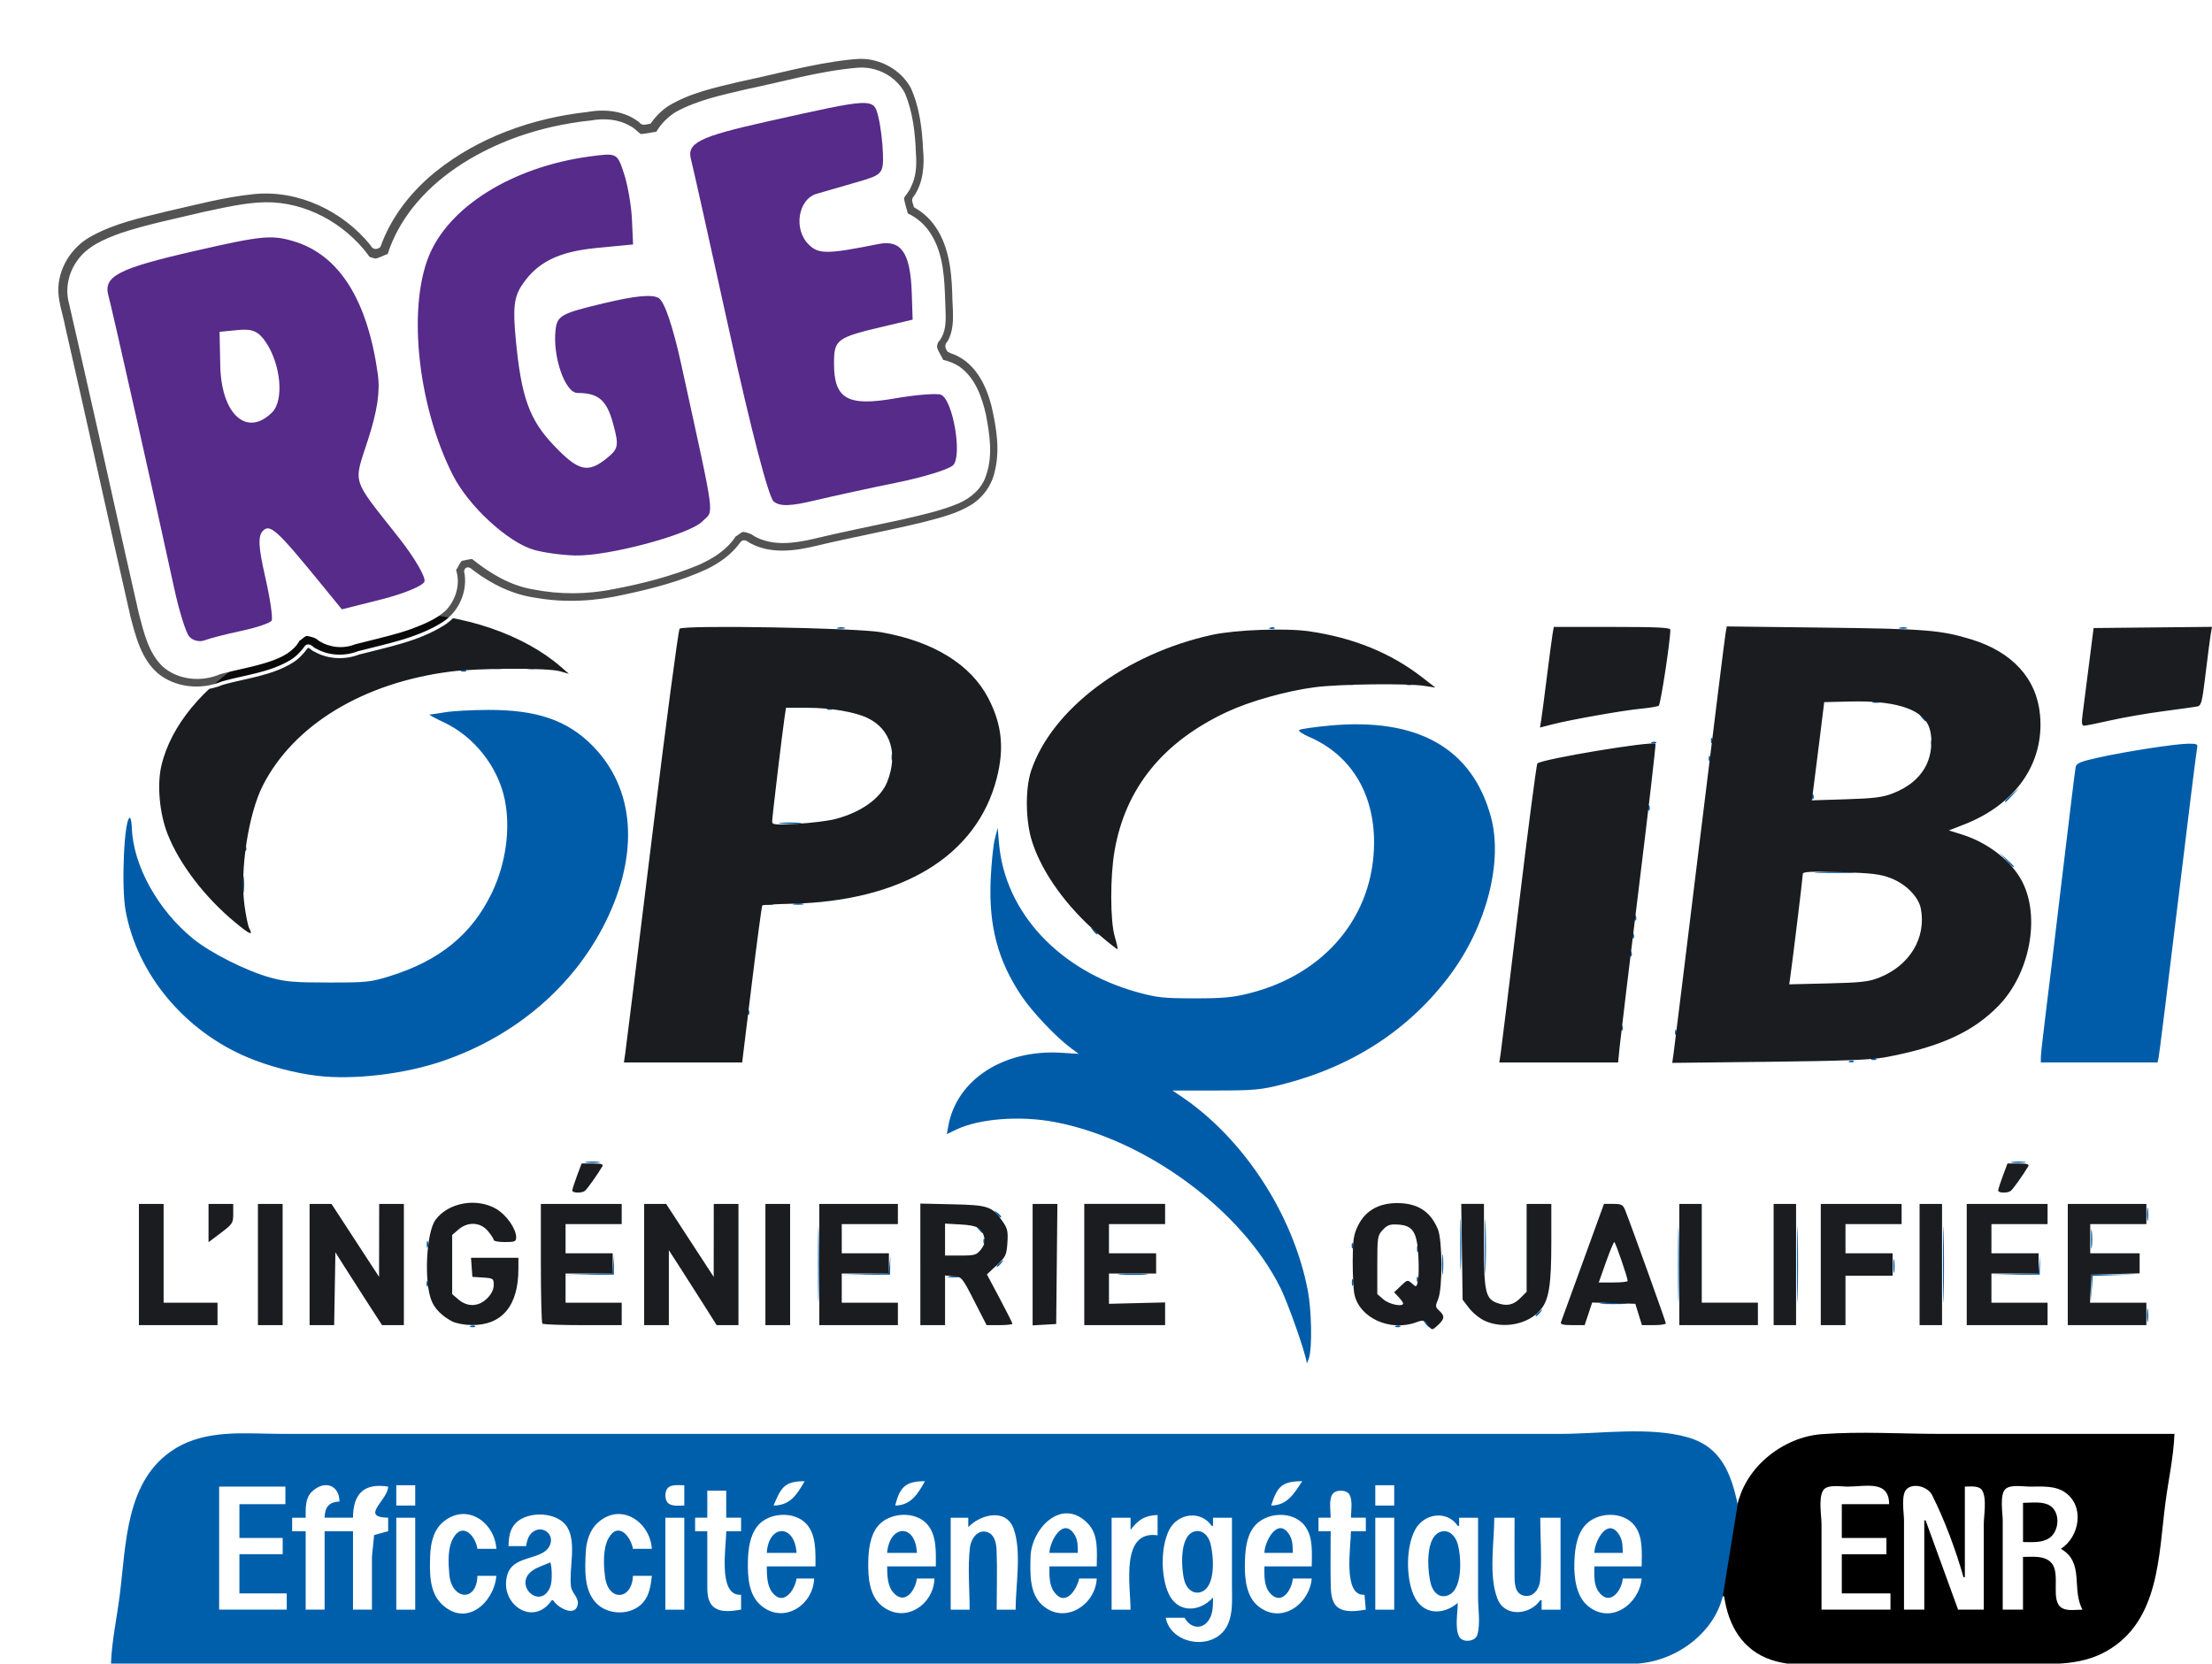 <?xml version="1.0" encoding="UTF-8" standalone="no"?>
<!-- Created with Inkscape (http://www.inkscape.org/) -->
<svg version="1.1" id="svg1302" width="315.23" height="237.123" viewBox="0 0 315.23 237.123" sodipodi:docname="LogoOPQIBI.svg" inkscape:version="1.1.2 (b8e25be833, 2022-02-05)" xmlns:inkscape="http://www.inkscape.org/namespaces/inkscape" xmlns:sodipodi="http://sodipodi.sourceforge.net/DTD/sodipodi-0.dtd" xmlns="http://www.w3.org/2000/svg" xmlns:svg="http://www.w3.org/2000/svg">
  <defs id="defs1306">
    <linearGradient id="linearGradient890" inkscape:swatch="solid">
      <stop style="stop-color:#000000;stop-opacity:1;" offset="0" id="stop888"/>
    </linearGradient>
    <filter inkscape:collect="always" style="color-interpolation-filters:sRGB" id="filter2120" x="-0.061" y="-0.09" width="1.121" height="1.181">
      <feGaussianBlur inkscape:collect="always" stdDeviation="3.956" id="feGaussianBlur2122"/>
    </filter>
  </defs>
  <sodipodi:namedview id="namedview1304" pagecolor="#ffffff" bordercolor="#666666" borderopacity="1.0" inkscape:pageshadow="2" inkscape:pageopacity="0.0" inkscape:pagecheckerboard="true" showgrid="false" inkscape:zoom="0.88813467" inkscape:cx="-258.96973" inkscape:cy="209.99068" inkscape:window-width="2400" inkscape:window-height="1271" inkscape:window-x="-2409" inkscape:window-y="131" inkscape:window-maximized="1" inkscape:current-layer="g1308" fit-margin-top="0" fit-margin-left="0" fit-margin-right="0" fit-margin-bottom="0"/>
  <g inkscape:groupmode="layer" inkscape:label="Image" id="g1308" transform="translate(-15.52,2.232)">
    <g id="g1812" transform="translate(290.463,-56.028)">
      <g id="g3000">
        <g id="g2859">
          <g id="g1405" transform="translate(-278.825,120.755)">
            <path style="fill:#005ca9;stroke-width:0.32" d="m 190.107,127.299 c -0.177,-1.422 -2.634,-8.431 -3.737,-10.659 -5.512,-11.135 -19.206,-21.209 -32.173,-23.669 -4.964,-0.942 -10.81,-0.487 -14.086,1.096 l -1.298,0.627 0.215,-1.187 c 1.194,-6.589 7.91,-10.926 16.121,-10.41 L 157.6,83.25 156.48,82.419 c -2.113,-1.568 -5.494,-5.14 -7.017,-7.411 -3.379,-5.04 -4.688,-9.969 -4.402,-16.581 0.1,-2.302 0.365,-4.906 0.589,-5.786 l 0.408,-1.6 0.195,2.24 c 0.856,9.827 8.588,18.122 19.761,21.198 2.742,0.755 3.688,0.855 8.066,0.86 4.098,0.004 5.461,-0.121 7.84,-0.718 10.846,-2.723 17.767,-11.092 17.779,-21.499 0.008,-7.063 -3.351,-12.512 -9.287,-15.065 -0.905,-0.389 -1.53,-0.822 -1.389,-0.961 0.141,-0.139 2.083,-0.423 4.314,-0.632 12.573,-1.175 20.321,3.197 23.005,12.98 1.755,6.399 -0.59,15.538 -5.782,22.53 -5.785,7.791 -13.936,13.108 -23.98,15.643 -3.069,0.775 -3.941,0.854 -9.495,0.859 l -6.116,0.006 1.156,0.773 c 8.924,5.964 16.046,16.853 18.13,27.723 0.541,2.822 0.639,8.098 0.179,9.585 -0.164,0.528 -0.31,0.86 -0.325,0.739 z M 70.98,122.021 c 0.231,-0.092 0.507,-0.081 0.613,0.025 0.106,0.106 -0.083,0.182 -0.42,0.168 -0.373,-0.015 -0.449,-0.091 -0.193,-0.193 z m 131.84,0 c 0.231,-0.092 0.507,-0.081 0.613,0.025 0.106,0.106 -0.083,0.182 -0.42,0.168 -0.373,-0.015 -0.449,-0.091 -0.193,-0.193 z m 4.179,-0.341 c -0.398,-0.508 -0.387,-0.519 0.121,-0.121 0.308,0.242 0.56,0.494 0.56,0.56 0,0.263 -0.263,0.094 -0.681,-0.439 z m -86.539,-8.4 c 0,-4.84 0.044,-6.82 0.099,-4.4 0.054,2.42 0.054,6.38 0,8.8 -0.054,2.42 -0.099,0.44 -0.099,-4.4 z m 122.56,0 c 0,-4.84 0.044,-6.82 0.099,-4.4 0.054,2.42 0.054,6.38 0,8.8 -0.054,2.42 -0.099,0.44 -0.099,-4.4 z m 16.96,0 c 0,-4.84 0.044,-6.82 0.099,-4.4 0.054,2.42 0.054,6.38 0,8.8 -0.054,2.42 -0.099,0.44 -0.099,-4.4 z m 20.8,0 c 0,-4.84 0.044,-6.82 0.099,-4.4 0.054,2.42 0.054,6.38 0,8.8 -0.054,2.42 -0.099,0.44 -0.099,-4.4 z m 29.071,7.2 c 0.003,-0.88 0.065,-1.202 0.138,-0.716 0.074,0.486 0.072,1.206 -0.004,1.6 -0.076,0.394 -0.136,-0.004 -0.134,-0.884 z M 222.72,120.519 c 0,-0.067 0.252,-0.318 0.56,-0.56 0.508,-0.398 0.519,-0.387 0.121,0.121 -0.418,0.533 -0.681,0.703 -0.681,0.439 z m 9.531,-1.715 c 0.93,-0.065 2.37,-0.064 3.2,0.002 0.83,0.066 0.069,0.119 -1.691,0.118 -1.76,-9.6e-4 -2.439,-0.055 -1.509,-0.119 z m 69.646,-2.164 0.023,-1.92 3.281,-0.018 3.281,-0.018 -3.186,0.109 -3.186,0.109 -0.118,1.829 -0.118,1.829 0.023,-1.92 z m -86.403,-5.92 c 0,-3.432 0.047,-4.836 0.105,-3.12 0.058,1.716 0.058,4.524 0,6.24 -0.058,1.716 -0.105,0.312 -0.105,-3.12 z m -150.829,5.253 c 0.015,-0.373 0.091,-0.449 0.193,-0.193 0.092,0.231 0.081,0.507 -0.025,0.613 -0.106,0.106 -0.182,-0.083 -0.168,-0.42 z M 196.531,115.84 c 0,-0.44 0.073,-0.62 0.161,-0.4 0.089,0.22 0.089,0.58 0,0.8 -0.089,0.22 -0.161,0.04 -0.161,-0.4 z m 15.442,-5.44 c 0,-3.256 0.048,-4.588 0.106,-2.96 0.058,1.628 0.058,4.292 0,5.92 -0.058,1.628 -0.106,0.296 -0.106,-2.96 z m -6.188,4.933 c 0.015,-0.373 0.091,-0.449 0.193,-0.193 0.092,0.231 0.081,0.507 -0.025,0.613 -0.106,0.106 -0.182,-0.083 -0.168,-0.42 z m 3.602,-2.053 c 0,-1.32 0.057,-1.86 0.126,-1.2 0.069,0.66 0.069,1.74 0,2.4 -0.069,0.66 -0.126,0.12 -0.126,-1.2 z m -70.264,1.694 c 0.398,-0.076 0.974,-0.074 1.28,0.006 0.306,0.08 -0.02,0.143 -0.724,0.139 -0.704,-0.004 -0.954,-0.069 -0.556,-0.146 z m -51.381,-0.326 3.423,-0.109 0.123,-1.349 0.123,-1.349 -0.026,1.44 -0.026,1.44 -3.52,0.018 -3.52,0.018 3.423,-0.108 z m 39.359,1e-5 3.422,-0.108 0.129,-1.272 0.129,-1.272 -0.031,1.362 -0.031,1.362 -3.52,0.018 -3.52,0.018 3.422,-0.108 z m 36.51,-0.004 c 1.018,-0.064 2.602,-0.063 3.52,0.001 0.918,0.064 0.084,0.117 -1.852,0.116 -1.936,-6.4e-4 -2.687,-0.053 -1.668,-0.117 z M 273.692,113.44 c 0.003,-0.88 0.065,-1.202 0.138,-0.716 0.074,0.486 0.072,1.206 -0.004,1.6 -0.076,0.394 -0.136,-0.004 -0.134,-0.884 z m 17.251,1.207 3.422,-0.108 0.129,-1.272 0.129,-1.272 -0.031,1.362 -0.031,1.362 -3.52,0.018 -3.52,0.018 3.422,-0.108 z M 145.92,113.479 c 0,-0.067 0.252,-0.318 0.56,-0.56 0.508,-0.398 0.519,-0.387 0.121,0.121 -0.418,0.533 -0.681,0.703 -0.681,0.439 z M 205.811,111.04 c 0,-0.44 0.073,-0.62 0.161,-0.4 0.089,0.22 0.089,0.58 0,0.8 -0.089,0.22 -0.161,0.04 -0.161,-0.4 z M 301.865,109.6 c 10e-4,-1.232 0.059,-1.697 0.129,-1.033 0.069,0.664 0.068,1.672 -0.003,2.24 -0.071,0.568 -0.127,0.025 -0.126,-1.207 z m -237.174,0.8 c 0,-0.44 0.073,-0.62 0.161,-0.4 0.089,0.22 0.089,0.58 0,0.8 -0.089,0.22 -0.161,0.04 -0.161,-0.4 z m 131.815,0.133 c 0.015,-0.373 0.091,-0.449 0.193,-0.193 0.092,0.231 0.081,0.507 -0.025,0.613 -0.106,0.106 -0.182,-0.083 -0.168,-0.42 z m -52.48,-0.64 c 0.015,-0.373 0.091,-0.449 0.193,-0.193 0.092,0.231 0.081,0.507 -0.025,0.613 -0.106,0.106 -0.182,-0.083 -0.168,-0.42 z M 143.319,108.24 c -0.398,-0.508 -0.387,-0.519 0.121,-0.121 0.533,0.418 0.703,0.681 0.439,0.681 -0.067,0 -0.318,-0.252 -0.56,-0.56 z m 166.532,-2.16 c 0.003,-0.88 0.065,-1.202 0.138,-0.716 0.074,0.486 0.072,1.206 -0.004,1.6 -0.076,0.394 -0.136,-0.004 -0.134,-0.884 z M 145.879,106 c -0.398,-0.508 -0.387,-0.519 0.121,-0.121 0.533,0.418 0.703,0.681 0.439,0.681 -0.067,0 -0.318,-0.252 -0.56,-0.56 z M 87.44,98.651 c 0.484,-0.073 1.276,-0.073 1.76,0 0.484,0.073 0.088,0.133 -0.88,0.133 -0.968,0 -1.364,-0.06 -0.88,-0.133 z m 203.2,0 c 0.484,-0.073 1.276,-0.073 1.76,0 0.484,0.073 0.088,0.133 -0.88,0.133 -0.968,0 -1.364,-0.06 -0.88,-0.133 z M 49.051,86.377 C 45.864,85.994 42.117,84.997 39.126,83.735 30.157,79.953 23.452,71.887 21.787,62.879 21.135,59.354 21.582,49.6 22.395,49.6 c 0.122,0 0.247,0.671 0.278,1.491 0.203,5.357 3.712,11.68 8.752,15.771 2.499,2.028 7.583,4.584 10.975,5.516 2.195,0.604 3.38,0.705 8.32,0.707 5.386,0.003 5.946,-0.054 8.628,-0.88 C 66.481,70.011 71.116,66.243 73.968,60.32 75.981,56.142 76.672,51.125 75.806,46.976 74.833,42.307 71.449,38.022 67.138,36 65.852,35.397 64.944,34.897 65.12,34.89 c 0.176,-0.007 1.184,-0.157 2.24,-0.332 1.056,-0.175 3.792,-0.324 6.08,-0.33 6.95,-0.02 11.291,1.469 14.88,5.105 6.034,6.113 6.715,15.309 1.861,25.122 C 85.65,73.615 77.366,80.701 67.04,84.253 61.533,86.147 54.272,87.004 49.051,86.377 Z M 267.46,84.261 c 0.231,-0.092 0.507,-0.081 0.613,0.025 0.106,0.106 -0.083,0.182 -0.42,0.168 -0.373,-0.015 -0.449,-0.091 -0.193,-0.193 z M 294.72,83.76 c 2e-5,-0.396 0.282,-2.952 0.626,-5.68 0.344,-2.728 1.428,-11.728 2.408,-20 0.981,-8.272 1.848,-15.339 1.927,-15.705 0.12,-0.555 0.661,-0.78 3.272,-1.359 3.972,-0.881 11.033,-1.968 12.814,-1.972 1.252,-0.003 1.353,0.057 1.206,0.717 -0.088,0.396 -1.318,10.296 -2.732,22 -1.414,11.704 -2.644,21.604 -2.732,22 l -0.16,0.72 H 303.034 294.72 Z M 270.66,83.941 c 0.231,-0.092 0.507,-0.081 0.613,0.025 0.106,0.106 -0.083,0.182 -0.42,0.168 -0.373,-0.015 -0.449,-0.091 -0.193,-0.193 z m -28.075,-3.808 c 0.015,-0.373 0.091,-0.449 0.193,-0.193 0.092,0.231 0.081,0.507 -0.025,0.613 -0.106,0.106 -0.182,-0.083 -0.168,-0.42 z m -7.68,-0.64 c 0.015,-0.373 0.091,-0.449 0.193,-0.193 0.092,0.231 0.081,0.507 -0.025,0.613 -0.106,0.106 -0.182,-0.083 -0.168,-0.42 z m -124.48,-2.24 c 0.015,-0.373 0.091,-0.449 0.193,-0.193 0.092,0.231 0.081,0.507 -0.025,0.613 -0.106,0.106 -0.182,-0.083 -0.168,-0.42 z m 125.76,-8.32 c 0.015,-0.373 0.091,-0.449 0.193,-0.193 0.092,0.231 0.081,0.507 -0.025,0.613 -0.106,0.106 -0.182,-0.083 -0.168,-0.42 z m 0.32,-2.56 c 0.015,-0.373 0.091,-0.449 0.193,-0.193 0.092,0.231 0.081,0.507 -0.025,0.613 -0.106,0.106 -0.182,-0.083 -0.168,-0.42 z M 159.639,65.68 c -0.398,-0.508 -0.387,-0.519 0.121,-0.121 0.308,0.242 0.56,0.494 0.56,0.56 0,0.263 -0.263,0.094 -0.681,-0.439 z m 77.186,-1.867 c 0.015,-0.373 0.091,-0.449 0.193,-0.193 0.092,0.231 0.081,0.507 -0.025,0.613 -0.106,0.106 -0.182,-0.083 -0.168,-0.42 z M 113.046,61.858 c 0.311,-0.081 0.743,-0.076 0.96,0.012 0.217,0.088 -0.038,0.154 -0.566,0.148 -0.528,-0.006 -0.705,-0.078 -0.394,-0.159 z m 3.998,-0.005 c 0.398,-0.077 0.974,-0.074 1.28,0.006 0.306,0.08 -0.02,0.143 -0.724,0.139 -0.704,-0.004 -0.954,-0.069 -0.556,-0.146 z M 38.499,59.04 c 0.002,-1.056 0.062,-1.449 0.133,-0.874 0.071,0.575 0.07,1.439 -0.003,1.92 -0.073,0.481 -0.131,0.01 -0.129,-1.046 z M 262.96,57.362 c 1.276,-0.061 3.364,-0.061 4.64,0 1.276,0.061 0.232,0.11 -2.32,0.11 -2.552,0 -3.596,-0.05 -2.32,-0.11 z M 289.74,55.6 288.8,54.56 l 1.04,0.94 c 0.572,0.517 1.04,0.985 1.04,1.04 0,0.247 -0.264,0.03 -1.14,-0.94 z M 38.745,53.893 c 0.015,-0.373 0.091,-0.449 0.193,-0.193 0.092,0.231 0.081,0.507 -0.025,0.613 -0.106,0.106 -0.182,-0.083 -0.168,-0.42 z M 115.12,50.326 c 0.748,-0.067 1.972,-0.067 2.72,0 0.748,0.067 0.136,0.122 -1.36,0.122 -1.496,0 -2.108,-0.055 -1.36,-0.122 z m 123.625,-2.192 c 0.015,-0.373 0.091,-0.449 0.193,-0.193 0.092,0.231 0.081,0.507 -0.025,0.613 -0.106,0.106 -0.182,-0.083 -0.168,-0.42 z M 289.6,47.26 c 0,-0.055 0.468,-0.523 1.04,-1.04 L 291.68,45.28 290.74,46.32 C 289.864,47.289 289.6,47.507 289.6,47.26 Z m -27.495,-0.727 c 0.015,-0.373 0.091,-0.449 0.193,-0.193 0.092,0.231 0.081,0.507 -0.025,0.613 -0.106,0.106 -0.182,-0.083 -0.168,-0.42 z M 130.931,40.96 c 0,-0.44 0.073,-0.62 0.161,-0.4 0.089,0.22 0.089,0.58 0,0.8 -0.089,0.22 -0.161,0.04 -0.161,-0.4 z m 116.455,0.133 c 0.015,-0.373 0.091,-0.449 0.193,-0.193 0.092,0.231 0.081,0.507 -0.025,0.613 -0.106,0.106 -0.182,-0.083 -0.168,-0.42 z m 31.68,-2.24 c 0.015,-0.373 0.091,-0.449 0.193,-0.193 0.092,0.231 0.081,0.507 -0.025,0.613 -0.106,0.106 -0.182,-0.083 -0.168,-0.42 z M 239.3,38.821 c 0.231,-0.092 0.507,-0.081 0.613,0.025 0.106,0.106 -0.083,0.182 -0.42,0.168 -0.373,-0.015 -0.449,-0.091 -0.193,-0.193 z m 8.405,-0.288 c 0.015,-0.373 0.091,-0.449 0.193,-0.193 0.092,0.231 0.081,0.507 -0.025,0.613 -0.106,0.106 -0.182,-0.083 -0.168,-0.42 z M 277.719,35.28 c -0.398,-0.508 -0.387,-0.519 0.121,-0.121 0.533,0.418 0.703,0.681 0.439,0.681 -0.066,0 -0.318,-0.252 -0.56,-0.56 z M 121.86,34.021 c 0.231,-0.092 0.507,-0.081 0.613,0.025 0.106,0.106 -0.083,0.182 -0.42,0.168 -0.373,-0.015 -0.449,-0.091 -0.193,-0.193 z m 148.946,-0.963 c 0.311,-0.081 0.743,-0.076 0.96,0.012 0.217,0.088 -0.038,0.154 -0.566,0.148 -0.528,-0.006 -0.705,-0.078 -0.394,-0.159 z M 196.08,30.508 c 0.22,-0.089 0.58,-0.089 0.8,0 0.22,0.089 0.04,0.161 -0.4,0.161 -0.44,0 -0.62,-0.073 -0.4,-0.161 z m 8.34,-0.007 c 0.231,-0.092 0.507,-0.081 0.613,0.025 0.106,0.106 -0.083,0.182 -0.42,0.168 -0.373,-0.015 -0.449,-0.091 -0.193,-0.193 z m -134.72,-1.92 c 0.231,-0.092 0.507,-0.081 0.613,0.025 0.106,0.106 -0.083,0.182 -0.42,0.168 C 69.521,28.759 69.445,28.684 69.7,28.581 Z m 4.464,-0.328 c 0.398,-0.077 0.974,-0.074 1.28,0.006 0.306,0.08 -0.02,0.143 -0.724,0.139 -0.704,-0.004 -0.954,-0.069 -0.556,-0.146 z m 4.962,0.005 c 0.311,-0.081 0.743,-0.076 0.96,0.012 0.217,0.088 -0.038,0.154 -0.566,0.148 -0.528,-0.006 -0.705,-0.078 -0.394,-0.159 z m 44.16,-5.76 c 0.311,-0.081 0.743,-0.076 0.96,0.012 0.217,0.088 -0.038,0.154 -0.566,0.148 -0.528,-0.006 -0.705,-0.078 -0.394,-0.159 z m 61.614,0.003 c 0.231,-0.092 0.507,-0.081 0.613,0.025 0.106,0.106 -0.083,0.182 -0.42,0.168 -0.373,-0.015 -0.449,-0.091 -0.193,-0.193 z m 89.746,-0.003 c 0.311,-0.081 0.743,-0.076 0.96,0.012 0.217,0.088 -0.038,0.154 -0.566,0.148 -0.528,-0.006 -0.705,-0.078 -0.394,-0.159 z M 65.22,20.581 c 0.231,-0.092 0.507,-0.081 0.613,0.025 0.106,0.106 -0.083,0.182 -0.42,0.168 -0.373,-0.015 -0.449,-0.091 -0.193,-0.193 z" id="path1409" sodipodi:nodetypes="sssscsscsssscsssssssssssscssssscssccsssssssssscssscssscssscsscscccsssscccccccccccccccssssssssssssssssscssccsssscccccccccccccccccccccccccccccccscccccccccccccsssssssscscccsssscsscccssccsssscscccssssssssssssssssssssssssssssssssssssssssscssscccsssssscsscccsscccsscccsscccssccsssscssccsssssssssssssssssssscsssssssssssscssccsscssssssssssscssccsssssssssscssccsssssssssssssssssssssssssssssssssssssssssssssssssssssssss"/>
            <path style="fill:#1b1c20;stroke-width:0.32" d="m 207.318,121.83 c -0.477,-0.646 -0.615,-0.673 -1.623,-0.308 -3.739,1.352 -8.089,-0.631 -8.801,-4.011 -0.138,-0.655 -0.246,-2.775 -0.24,-4.711 0.009,-3.009 0.118,-3.742 0.749,-5.045 1.033,-2.134 2.948,-3.237 5.607,-3.231 2.892,0.007 4.717,1.18 5.774,3.709 0.664,1.589 0.693,8.433 0.042,9.991 -0.414,0.992 -0.401,1.132 0.16,1.639 0.801,0.725 0.773,1.154 -0.128,2 -0.898,0.844 -0.892,0.844 -1.541,-0.034 z M 203.84,118.821 c 0,-0.121 -0.288,-0.526 -0.64,-0.9 l -0.64,-0.681 0.954,-0.914 c 0.922,-0.883 0.976,-0.895 1.585,-0.344 0.611,0.553 0.637,0.544 0.845,-0.283 0.118,-0.47 0.15,-2.073 0.072,-3.563 -0.182,-3.467 -0.775,-4.41 -2.859,-4.549 -1.186,-0.079 -1.548,0.043 -2.208,0.746 -0.756,0.805 -0.79,1.019 -0.79,5.003 v 4.162 l 0.898,0.772 c 0.818,0.704 2.782,1.094 2.782,0.553 z M 23.68,113.28 v -8.64 h 1.76 1.76 v 7.04 7.04 h 3.84 3.84 v 1.6 1.6 h -5.6 -5.6 z m 16.96,0 v -8.64 h 1.76 1.76 v 8.64 8.64 H 42.4 40.64 Z m 7.36,0 v -8.64 h 1.562 1.562 l 3.39,5.2 3.39,5.2 0.007,-5.2 0.007,-5.2 h 1.76 1.76 v 8.64 8.64 h -1.555 -1.555 l -2.019,-3.12 c -1.111,-1.716 -2.607,-4.052 -3.325,-5.192 L 51.68,111.537 51.592,116.728 51.504,121.92 H 49.752 48 Z m 20.32,8.108 c -1.423,-0.75 -2.429,-1.743 -2.911,-2.873 -1.134,-2.661 -0.799,-9.795 0.545,-11.614 1.815,-2.456 5.86,-3.181 8.643,-1.55 1.459,0.855 2.842,2.828 2.842,4.052 0,0.598 -0.185,0.676 -1.6,0.676 -0.88,0 -1.6,-0.133 -1.6,-0.295 0,-0.163 -0.373,-0.739 -0.828,-1.28 -1.075,-1.278 -2.85,-1.368 -4.194,-0.212 L 68.32,109.065 v 4.215 4.215 l 0.898,0.772 c 1.284,1.104 2.883,1.041 4.087,-0.163 0.621,-0.621 0.935,-1.26 0.935,-1.902 0,-0.927 -0.063,-0.971 -1.52,-1.065 l -1.52,-0.098 -0.098,-1.36 -0.098,-1.36 h 3.378 3.378 v 1.584 c 0,5.236 -2.316,8.033 -6.627,8.003 -1.047,-0.007 -2.27,-0.233 -2.813,-0.519 z m 12.853,0.318 C 81.056,121.589 80.96,117.701 80.96,113.067 V 104.64 h 5.76 5.76 v 1.44 1.44 h -4 -4 v 2.08 2.08 h 3.36 3.36 v 1.44 1.44 h -3.36 -3.36 v 2.08 2.08 h 4 4 v 1.6 1.6 h -5.547 c -3.051,0 -5.643,-0.096 -5.76,-0.213 z M 95.68,113.28 v -8.64 h 1.567 1.567 l 3.388,5.2 3.388,5.2 0.005,-5.2 0.005,-5.2 h 1.76 1.76 v 8.64 8.64 h -1.553 -1.553 l -1.667,-2.64 c -0.917,-1.452 -2.45,-3.856 -3.407,-5.342 L 99.2,111.236 v 5.342 5.342 h -1.76 -1.76 z m 17.28,0 v -8.64 h 1.76 1.76 v 8.64 8.64 h -1.76 -1.76 z m 7.68,0 v -8.64 h 5.6 5.6 v 1.44 1.44 h -4 -4 v 2.08 2.08 h 3.36 3.36 v 1.44 1.44 h -3.36 -3.36 v 2.08 2.08 h 4 4 v 1.6 1.6 h -5.6 -5.6 z m 14.4,-0.024 v -8.664 l 4.618,0.104 c 5.121,0.115 5.636,0.297 7.171,2.533 0.629,0.917 0.727,1.391 0.616,2.976 -0.122,1.742 -0.238,1.984 -1.525,3.185 l -1.393,1.3 1.817,3.419 c 0.999,1.881 1.817,3.508 1.817,3.615 0,0.108 -0.828,0.196 -1.84,0.195 l -1.84,-6.4e-4 -1.76,-3.439 c -1.729,-3.379 -1.781,-3.441 -2.96,-3.539 l -1.2,-0.099 v 3.539 3.539 h -1.76 -1.76 v -8.664 z m 8.635,-2.123 c 0.476,-0.605 0.621,-1.111 0.482,-1.68 -0.341,-1.393 -0.969,-1.745 -3.358,-1.88 L 138.56,107.448 V 109.724 112 h 2.217 c 2.029,0 2.275,-0.073 2.898,-0.866 z m 7.365,2.163 V 104.64 h 1.765 1.765 l -0.085,8.56 -0.085,8.56 -1.68,0.097 -1.68,0.097 z m 7.36,-0.017 v -8.64 h 5.76 5.76 v 1.44 1.44 h -4 -4 v 2.08 2.08 h 3.36 3.36 v 1.44 1.44 h -3.36 -3.36 l -6.4e-4,2.16 -6.4e-4,2.16 4.001,-0.098 4.001,-0.098 v 1.618 1.618 h -5.76 -5.76 v -8.64 z m 57.083,8.028 c -0.724,-0.329 -1.732,-1.142 -2.24,-1.807 l -0.923,-1.209 -0.098,-6.826 -0.098,-6.826 h 1.618 1.618 v 5.936 c 0,6.485 0.238,7.565 1.796,8.158 1.396,0.531 2.372,0.347 3.348,-0.629 L 221.44,117.169 V 110.905 104.64 h 1.76 1.76 v 5.424 c 0,6.147 -0.333,8.241 -1.535,9.671 -1.746,2.076 -5.29,2.777 -7.942,1.573 z m 10.841,0.212 c 0.084,-0.22 1.499,-4.108 3.145,-8.64 l 2.993,-8.24 h 1.331 c 1.153,0 1.378,0.118 1.683,0.88 0.82,2.049 5.805,15.915 5.805,16.146 0,0.139 -0.767,0.254 -1.704,0.254 h -1.704 l -0.471,-1.52 -0.471,-1.52 -3.075,-0.091 -3.075,-0.091 -0.535,1.611 -0.535,1.611 h -1.769 c -1.283,0 -1.727,-0.11 -1.616,-0.4 z M 235.84,115.619 c 0,-0.477 -1.742,-5.539 -1.906,-5.538 -0.096,6.4e-4 -0.633,1.297 -1.195,2.88 l -1.021,2.879 h 2.061 c 1.133,0 2.061,-0.099 2.061,-0.221 z m 7.36,-2.339 v -8.64 h 1.6 1.6 v 7.04 7.04 h 4 4 v 1.6 1.6 h -5.6 -5.6 z m 13.44,0 v -8.64 h 1.6 1.6 v 8.64 8.64 h -1.6 -1.6 z m 6.72,0 v -8.64 h 5.76 5.76 v 1.44 1.44 h -4 -4 v 2.08 2.08 h 3.36 3.36 v 1.6 1.6 h -3.36 -3.36 v 3.52 3.52 h -1.76 -1.76 z m 14.08,0 v -8.64 h 1.6 1.6 v 8.64 8.64 h -1.6 -1.6 z m 6.72,0 v -8.64 h 5.76 5.76 v 1.44 1.44 h -4 -4 v 2.08 2.08 h 3.36 3.36 v 1.44 1.44 h -3.36 -3.36 v 2.08 2.08 h 4 4 v 1.6 1.6 h -5.76 -5.76 z m 14.4,0 v -8.64 h 5.6 5.6 v 1.44 1.44 h -4 -4 v 2.08 2.08 h 3.52 3.52 v 1.429 1.429 l -3.44,0.091 -3.44,0.091 -0.095,2 -0.095,2 h 4.015 4.015 v 1.6 1.6 h -5.6 -5.6 z M 33.6,107.37 V 104.64 h 1.76 1.76 v 1.402 c 0,1.324 -0.097,1.475 -1.76,2.73 l -1.76,1.329 z M 85.44,102.732 c 0,-0.169 0.298,-1.105 0.663,-2.08 l 0.663,-1.772 h 1.596 c 1.188,0 1.536,0.102 1.363,0.4 -0.684,1.173 -2.207,3.311 -2.503,3.515 -0.497,0.343 -1.781,0.297 -1.781,-0.063 z m 203.2,0 c 0,-0.169 0.298,-1.105 0.663,-2.08 l 0.663,-1.772 h 1.596 c 1.188,0 1.536,0.102 1.363,0.4 -0.684,1.173 -2.207,3.311 -2.503,3.515 -0.497,0.343 -1.781,0.297 -1.781,-0.063 z M 92.974,83.28 c 0.1,-0.66 1.812,-14.495 3.804,-30.745 1.992,-16.25 3.772,-29.694 3.955,-29.878 0.553,-0.553 25.151,-0.128 28.706,0.495 7.449,1.306 12.773,4.582 15.283,9.403 1.942,3.73 2.301,7.128 1.206,11.409 -2.83,11.066 -13.464,17.549 -29.355,17.895 -2.148,0.047 -3.973,0.152 -4.055,0.235 -0.082,0.082 -0.762,5.152 -1.51,11.267 L 109.647,84.48 h -8.427 -8.427 z M 122.965,49.773 c 3.646,-0.962 6.41,-2.94 7.336,-5.248 1.607,-4.006 0.517,-7.578 -2.792,-9.148 -1.828,-0.867 -5.219,-1.445 -8.521,-1.451 l -3.092,-0.006 -0.184,1.2 c -0.307,2 -1.792,14.432 -1.792,15.004 0,0.479 0.372,0.513 3.6,0.335 1.98,-0.109 4.43,-0.418 5.445,-0.686 z M 217.731,83.28 c 0.103,-0.66 1.272,-10.197 2.598,-21.194 1.326,-10.997 2.515,-20.098 2.642,-20.225 0.623,-0.623 16.401,-3.245 16.834,-2.798 0.073,0.075 -0.999,9.343 -2.383,20.596 -1.383,11.252 -2.612,21.44 -2.73,22.64 L 234.477,84.48 h -8.467 -8.467 z m 24.657,-0.131 c 0.108,-0.764 1.772,-14.277 3.698,-30.029 1.926,-15.752 3.586,-29.124 3.689,-29.715 l 0.187,-1.075 13.979,0.17 c 14.367,0.174 16.531,0.348 20.859,1.673 5.874,1.798 9.332,5.597 9.805,10.771 0.629,6.874 -3.44,12.738 -10.84,15.623 l -2.155,0.84 1.835,0.57 c 3.759,1.167 7.146,3.822 8.648,6.779 2.566,5.051 1.052,13.017 -3.341,17.577 -3.659,3.798 -8.4,5.962 -16.248,7.416 -1.935,0.358 -6.068,0.518 -16.448,0.634 L 242.192,84.538 Z M 271.68,72.386 c 4.341,-1.709 6.725,-5.646 5.943,-9.815 -0.318,-1.694 -2.12,-3.527 -4.288,-4.361 -1.521,-0.585 -2.683,-0.724 -7.175,-0.855 -4.243,-0.124 -5.36,-0.07 -5.36,0.256 0,0.403 -1.417,12.055 -1.763,14.501 l -0.174,1.232 5.529,-0.133 c 4.71,-0.113 5.789,-0.235 7.289,-0.825 z m 1.92,-26.251 c 2.315,-0.897 3.938,-2.274 4.817,-4.09 0.858,-1.772 0.945,-4.334 0.196,-5.782 -1.174,-2.271 -4.96,-3.38 -11.036,-3.233 l -3.728,0.09 -0.694,5.6 c -0.382,3.08 -0.779,6.23 -0.884,6.999 l -0.19,1.399 4.879,-0.151 c 3.964,-0.123 5.209,-0.279 6.639,-0.832 z M 160.546,66.294 c -4.659,-3.986 -8.187,-8.887 -9.596,-13.334 -0.929,-2.93 -0.981,-7.513 -0.116,-10.08 2.963,-8.787 13.476,-16.672 25.806,-19.353 3.337,-0.726 10.469,-0.987 13.796,-0.505 6.313,0.914 11.637,3.08 16.116,6.559 l 1.884,1.463 -1.578,-0.242 c -2.505,-0.384 -12.155,-0.262 -15.627,0.197 -4.079,0.54 -9.256,1.999 -12.524,3.531 -9.118,4.273 -14.432,10.846 -15.99,19.778 -0.64,3.673 -0.628,10.029 0.025,12.225 0.276,0.929 0.456,1.736 0.4,1.792 -0.056,0.056 -1.224,-0.858 -2.596,-2.032 z M 37.417,64.535 c -4.339,-3.579 -7.995,-8.364 -9.666,-12.65 -1.139,-2.92 -1.505,-6.971 -0.875,-9.683 2.705,-11.658 18.754,-21.731 34.605,-21.72 8.288,0.006 17.063,2.999 22.359,7.628 l 1.12,0.979 -1.28,-0.372 c -1.699,-0.494 -11.593,-0.465 -15.589,0.047 -12.461,1.594 -22.365,7.609 -26.76,16.254 -2.041,4.013 -3.275,12.047 -2.614,17.014 0.199,1.498 0.509,2.999 0.689,3.334 0.587,1.096 0.102,0.894 -1.988,-0.83 z M 223.508,35.732 c 0.092,-0.557 0.455,-3.316 0.807,-6.132 0.352,-2.816 0.72,-5.588 0.817,-6.16 L 225.309,22.4 h 8.306 c 6.431,0 8.305,0.09 8.305,0.4 -0.003,1.621 -1.385,10.667 -1.655,10.835 -0.187,0.116 -1.367,0.31 -2.622,0.431 -2.579,0.249 -10.058,1.578 -12.611,2.24 l -1.689,0.438 z M 300.657,34.96 c 0.109,-0.836 0.51,-3.968 0.891,-6.96 l 0.692,-5.44 8.437,-0.085 8.437,-0.085 -0.182,1.045 c -0.1,0.575 -0.429,3.101 -0.73,5.613 -0.499,4.152 -0.609,4.579 -1.215,4.696 -0.366,0.071 -2.534,0.374 -4.817,0.673 -2.283,0.299 -5.664,0.886 -7.514,1.304 -1.85,0.418 -3.551,0.76 -3.78,0.76 -0.312,0 -0.367,-0.383 -0.218,-1.52 z" id="path1407"/>
          </g>
          <g id="g2749" transform="matrix(0.83,0,0,0.83,-37.907,22.691)">
            <path id="path271-9-0" style="fill:#000000;fill-opacity:0.674;stroke:#ffffff;stroke-width:0.6;stroke-linejoin:round;stroke-miterlimit:4;stroke-dasharray:none;stroke-opacity:1;filter:url(#filter2120)" d="m -137.963,47.285 c -0.684,0.018 -1.312,0.092 -2.07,0.168 -6.32,0.719 -12.438,2.474 -18.64,3.765 -4.237,1.011 -8.62,1.938 -12.377,4.243 -1.172,0.801 -2.198,1.816 -3.008,2.982 -0.528,0.047 -1.159,0.412 -1.521,-0.146 -2.534,-2.056 -6.02,-2.463 -9.149,-1.89 -9.423,1.036 -18.765,4.313 -26.208,10.287 -4.236,3.418 -7.75,7.859 -9.588,13.019 -0.533,0.387 -0.938,0.255 -1.225,-0.326 -4.814,-5.95 -12.566,-9.655 -20.269,-8.875 -5.118,0.508 -10.098,1.874 -15.103,3 -4.407,1.081 -8.937,2.054 -12.94,4.275 -3.533,1.912 -5.969,5.809 -5.807,9.865 0.107,2.064 0.821,4.034 1.203,6.054 3.8,16.577 7.412,33.175 11.196,49.763 0.914,3.512 1.895,7.318 4.73,9.812 3.116,2.621 7.704,3.044 11.4,1.483 3.982,-1.107 8.268,-1.535 11.854,-3.736 1.005,-0.632 1.832,-1.513 2.512,-2.469 0.524,-0.445 1.008,0.415 1.514,0.564 2.247,1.278 5.041,1.397 7.435,0.471 4.936,-1.292 10.114,-2.226 14.503,-4.973 2.995,-1.847 4.647,-5.639 3.919,-9.086 0.236,-0.742 0.846,-0.061 1.205,0.205 3.17,2.381 6.853,4.166 10.811,4.699 5.079,0.894 10.309,0.575 15.32,-0.576 4.857,-1.035 9.709,-2.311 14.229,-4.403 2.243,-1.118 4.365,-2.62 5.814,-4.697 0.481,-0.574 1.022,0.189 1.511,0.361 3.515,1.813 7.648,1.285 11.343,0.381 6.071,-1.46 12.233,-2.575 18.353,-4.063 2.858,-0.748 5.811,-1.454 8.35,-3.022 2.127,-1.336 3.676,-3.521 4.186,-5.984 0.922,-3.736 0.262,-7.637 -0.584,-11.322 -0.872,-3.412 -2.579,-6.96 -5.824,-8.673 -0.552,-0.352 -1.269,-0.474 -1.791,-0.802 -0.373,-0.478 -0.426,-0.928 0.035,-1.374 1.47,-2.582 0.869,-5.644 0.854,-8.465 -0.139,-4.194 -0.684,-8.665 -3.33,-12.091 -0.892,-1.156 -2.021,-2.128 -3.295,-2.84 -0.096,-0.524 -0.525,-1.118 -5.8e-4,-1.537 1.642,-2.385 1.877,-5.404 1.617,-8.21 -0.171,-3.628 -0.615,-7.342 -2.138,-10.675 -1.737,-3.227 -5.385,-5.229 -9.024,-5.161 z"/>
            <path id="path271-9" style="fill:#ffffff;stroke:#ffffff;stroke-width:0.6;stroke-linejoin:round;stroke-miterlimit:4;stroke-dasharray:none;stroke-opacity:1" d="m -138.344,49.404 c -6.428,0.542 -12.643,2.378 -18.94,3.672 -4.139,0.982 -8.408,1.839 -12.167,3.913 -1.334,0.846 -2.471,2.005 -3.253,3.38 -0.967,0.128 -1.943,0.383 -2.904,0.433 -0.666,-0.366 -1.153,-1.067 -1.875,-1.399 -1.963,-1.182 -4.348,-1.337 -6.56,-0.951 -2.263,0.235 -4.512,0.607 -6.731,1.109 -0.458,0.114 -1.014,0.235 -1.546,0.377 -1.014,0.263 -1.875,0.519 -2.905,0.845 -0.815,0.261 -1.891,0.637 -2.79,0.991 -6.271,2.47 -12.226,6.192 -16.452,11.521 -1.887,2.395 -3.394,5.104 -4.311,8.017 -0.773,0.274 -1.535,0.718 -2.315,0.886 -0.56,-0.192 -1.272,-0.157 -1.533,-0.793 -4.064,-5.385 -10.62,-8.997 -17.435,-8.898 -3.578,0.076 -7.077,0.947 -10.565,1.668 -4.725,1.143 -9.514,2.08 -14.135,3.611 -2.771,1.006 -5.738,2.219 -7.426,4.778 -1.41,2.024 -1.918,4.652 -1.238,7.036 0.845,3.78 1.751,7.546 2.579,11.33 3.195,13.996 6.231,28.029 9.435,42.023 0.839,3.098 1.575,6.502 3.995,8.796 2.574,2.237 6.441,2.571 9.514,1.227 2.968,-0.823 5.893,-1.255 8.801,-2.273 1.854,-0.65 3.771,-1.61 4.725,-3.424 0.526,-0.253 0.978,-0.91 1.554,-0.896 0.761,0.167 1.53,0.298 2.108,0.861 1.753,1.136 4.025,1.39 5.967,0.601 2.592,-0.677 5.21,-1.255 7.779,-2.017 0.477,-0.15 1.286,-0.403 1.883,-0.615 2.049,-0.784 4.182,-1.603 5.818,-3.105 1.688,-1.746 2.487,-4.439 1.662,-6.771 0.41,-0.585 0.685,-1.362 1.174,-1.833 0.671,-0.077 1.393,-0.367 2.031,-0.311 3.056,2.467 6.547,4.586 10.483,5.218 4.495,0.89 9.153,0.84 13.642,-0.061 4.955,-0.946 9.882,-2.203 14.55,-4.14 2.423,-1.08 4.803,-2.567 6.25,-4.854 0.539,-0.234 1.016,-0.85 1.597,-0.833 0.746,0.116 1.428,0.356 2.03,0.815 2.947,1.61 6.45,1.159 9.586,0.451 5.182,-1.243 10.407,-2.289 15.616,-3.413 3.236,-0.768 6.527,-1.457 9.599,-2.762 2.027,-0.892 3.856,-2.471 4.506,-4.652 1.154,-3.328 0.572,-6.935 -0.073,-10.304 -0.674,-2.915 -1.771,-6.021 -4.26,-7.872 -0.888,-0.624 -1.915,-1.034 -2.974,-1.255 -0.362,-0.78 -0.886,-1.53 -1.151,-2.328 -0.01,-0.603 0.161,-1.109 0.585,-1.537 1.272,-1.898 0.835,-4.31 0.823,-6.4 -0.134,-3.724 -0.248,-7.909 -2.306,-11.276 -0.936,-1.605 -2.377,-2.901 -4.077,-3.654 -0.22,-0.95 -0.569,-1.898 -0.711,-2.85 0.29,-0.683 0.918,-1.223 1.196,-1.942 0.92,-1.75 1.024,-3.769 0.864,-5.701 -0.115,-3.44 -0.513,-6.946 -1.815,-10.157 -1.446,-2.856 -4.71,-4.556 -7.876,-4.282 z"/>
            <path style="fill:#562b89;stroke:#ffffff;stroke-width:0;stroke-linejoin:round;stroke-miterlimit:4;stroke-dasharray:none;stroke-opacity:1" d="m -253.119,146.754 c -0.579,-0.713 -1.734,-4.446 -2.568,-8.296 -3.226,-14.899 -10.686,-48.103 -11.256,-50.101 -0.98,-3.436 1.507,-4.74 14.887,-7.805 11.381,-2.607 13.12,-2.776 16.913,-1.639 7.764,2.326 12.627,10.003 14.425,22.772 0.42,2.985 -0.068,6.29 -1.662,11.247 -2.536,7.887 -3.017,6.357 5.332,16.962 2.662,3.382 4.614,6.74 4.336,7.463 -0.277,0.723 -3.581,2.09 -7.341,3.038 l -6.836,1.723 -3.5,-4.287 c -7.635,-9.353 -8.808,-10.43 -10.037,-9.218 -0.894,0.881 -0.804,2.759 0.377,7.937 0.851,3.731 1.344,7.113 1.095,7.515 -0.249,0.403 -2.587,1.19 -5.196,1.75 -2.609,0.559 -5.458,1.291 -6.331,1.626 -0.873,0.335 -2.061,0.026 -2.64,-0.686 z m 14.268,-38.475 c 2.026,-2.026 1.515,-8.068 -1.008,-11.918 -1.294,-1.974 -2.343,-2.454 -4.84,-2.212 l -3.188,0.309 0.118,5.775 c 0.171,8.417 4.575,12.39 8.919,8.046 z m 44.924,23.615 c -4.49,-1.306 -11.209,-7.507 -13.912,-12.841 -5.9,-11.643 -7.766,-28.142 -4.223,-37.327 3.349,-8.679 14.427,-15.607 27.807,-17.391 4.605,-0.614 4.64,-0.596 5.803,2.929 0.644,1.951 1.259,5.492 1.367,7.87 l 0.197,4.323 -6.184,0.592 c -6.661,0.637 -10.325,2.467 -12.942,6.46 -1.316,2.008 -1.524,3.897 -1.017,9.236 0.944,9.945 2.325,13.793 6.538,18.222 4.218,4.434 5.847,4.829 9.09,2.203 2.011,-1.628 2.108,-2.152 1.1,-5.897 -1.099,-4.082 -2.522,-5.316 -6.128,-5.316 -2.126,0 -4.296,-6.238 -3.766,-10.826 0.284,-2.457 0.95,-2.827 8.225,-4.564 5.492,-1.312 8.401,-1.587 9.5,-0.899 0.98,0.613 2.45,4.956 3.856,11.39 6.015,27.539 5.665,24.907 3.588,26.984 -2.255,2.255 -16.067,5.95 -21.769,5.825 -2.25,-0.05 -5.458,-0.488 -7.13,-0.974 z m 41.193,-8.288 c -0.874,-0.692 -3.896,-12.275 -7.604,-29.148 -3.385,-15.4 -6.345,-28.675 -6.579,-29.5 -0.827,-2.924 1.249,-3.975 13.072,-6.618 18.302,-4.091 18.243,-4.088 19.064,-0.817 0.383,1.526 0.741,4.382 0.795,6.348 0.094,3.403 -0.116,3.636 -4.401,4.866 -2.475,0.711 -5.625,1.622 -7,2.025 -3.168,0.928 -3.987,6.066 -1.382,8.671 1.728,1.728 3.182,1.721 12.04,-0.055 3.892,-0.78 5.463,1.54 5.69,8.403 l 0.152,4.587 -5,1.179 c -8.074,1.904 -8.5,2.223 -8.5,6.363 0,6.066 2.313,7.4 10.391,5.994 3.643,-0.634 7.228,-0.922 7.966,-0.639 2.039,0.782 3.715,10.477 2.092,12.1 -0.708,0.708 -5.036,2.047 -9.618,2.977 -4.582,0.93 -10.896,2.302 -14.03,3.051 -4.313,1.03 -6.051,1.082 -7.148,0.213 z" id="path271" sodipodi:nodetypes="ssssssssscssssscssssscssssssssscssssssssssssssssssssssssscssssssssss"/>
          </g>
        </g>
        <g id="g11426" transform="matrix(0.896,0,0,0.896,-722.478,-138.66)">
          <rect style="fill:#ffffff;fill-opacity:1;stroke-width:0.265" id="rect11136" width="231.669" height="27.372" x="534.234" y="448.639"/>
          <rect style="fill:#ffffff;fill-opacity:1;stroke-width:0.124" id="rect11136-9" width="50.769" height="27.372" x="782.739" y="448.789"/>
          <path d="m 517.129,479.459 h 195.285 32.046 c 5.345,0 11.042,0.561 16.345,-0.11 5.695,-0.72 11.302,-4.914 12.689,-10.644 h 0.215 c 0.643,4.611 3.465,-20.632 2.151,-14.625 -1.058,-4.874 -2.611,-9.128 -7.958,-10.642 -6.132,-1.736 -13.876,-0.542 -20.217,-0.542 H 706.607 577.779 544.443 c -5.795,0 -12.066,-0.819 -17.206,2.407 -7.788,4.889 -7.678,15.029 -8.703,23.187 -0.457,3.639 -1.268,7.3 -1.405,10.969 m 110.332,-29.035 c -1.247,2.17 -2.303,3.85 -4.947,3.871 1.211,-2.869 1.712,-3.871 4.947,-3.871 m 19.141,0 c -1.162,2.045 -2.215,3.83 -4.732,3.871 0.726,-3.002 1.705,-3.871 4.732,-3.871 m 60.005,0 c -1.34,2.007 -2.353,3.83 -4.947,3.871 0.974,-3.063 1.751,-3.871 4.947,-3.871 m -153.131,3.226 c -1.738,0.118 -2.299,0.884 -2.366,2.581 h 4.516 c 0.017,-3.779 1.713,-5.555 5.592,-4.947 -0.035,2.174 -4.606,4.874 0,4.947 v 2.151 l -2.231,0.607 -0.35,3.48 v 8.388 h -3.011 v -12.474 h -4.516 v 12.474 h -3.011 v -12.474 h -2.151 v -2.151 h 2.151 c 0.003,-1.4 -0.118,-3.082 0.987,-4.138 2.02,-1.931 4.369,-1.054 4.39,1.557 m 12.044,-2.581 v 3.226 h -3.011 v -3.226 h 3.011 m 42.799,0 v 3.226 c -0.734,-0.003 -1.749,0.144 -2.405,-0.254 -0.803,-0.486 -0.803,-2.232 0,-2.718 0.656,-0.398 1.672,-0.252 2.405,-0.254 m 112.913,0 v 3.226 h -3.011 v -3.226 h 3.011 m -176.359,0.215 v 2.796 h -7.312 v 5.377 h 6.882 v 2.581 h -6.882 v 6.237 h 7.527 v 2.581 H 534.334 V 451.285 h 10.539 m 70.113,0.645 v 4.301 h 2.366 v 2.151 h -2.366 c 0,2.478 -1.376,10.386 2.366,10.108 v 2.366 c -1.367,0.217 -3.238,0.538 -4.39,-0.445 -1.032,-0.882 -0.98,-2.407 -0.986,-3.641 -0.014,-2.796 0,-5.592 0,-8.388 h -1.936 v -2.151 h 1.936 v -4.301 h 3.011 m 99.363,4.301 h 2.366 v 2.151 h -2.366 c 0,2.381 -1.342,10.369 2.151,10.108 l 0.215,2.366 c -1.389,0.222 -3.405,0.563 -4.568,-0.458 -0.966,-0.85 -0.991,-2.443 -1.017,-3.628 -0.06,-2.794 -0.006,-5.594 -0.006,-8.388 h -1.936 v -2.151 h 1.936 c 0,-1.056 -0.314,-2.759 0.254,-3.695 0.484,-0.804 2.235,-0.804 2.719,0 0.568,0.936 0.254,2.639 0.254,3.695 m -135.926,4.947 h -3.011 c -0.288,-2.017 -2.343,-4.36 -3.861,-1.688 -0.913,1.609 -0.759,3.994 -0.608,5.775 0.337,3.996 4.335,4.519 4.47,0.215 h 3.011 c -0.365,4.263 -4.83,8.31 -8.746,4.441 -1.971,-1.946 -1.865,-5.106 -1.78,-7.667 0.065,-1.983 0.538,-4.134 2.167,-5.431 3.771,-3.002 8.095,0.219 8.359,4.355 m 9.033,8.173 h -0.215 c -2.987,4.405 -8.462,0.525 -7.06,-4.084 1.014,-3.336 6.056,-2.073 6.865,-4.966 0.399,-1.428 -1.015,-2.613 -2.362,-2.065 -1.062,0.43 -1.368,1.486 -1.529,2.512 h -2.796 c 0.035,-1.349 0.178,-2.727 1.206,-3.719 1.995,-1.927 6.663,-1.751 8.144,0.725 1.508,2.521 0.238,6.62 0.588,9.433 0.124,0.994 1.239,1.781 1.083,2.777 -0.354,2.254 -3.336,0.486 -3.924,-0.613 m 15.7,-8.173 h -3.011 c -0.335,-1.968 -2.356,-4.415 -3.88,-1.688 -0.939,1.682 -0.789,4.355 -0.545,6.205 0.517,3.916 4.288,3.671 4.424,-0.215 h 3.011 c -0.168,1.493 -0.379,3.082 -1.41,4.254 -1.861,2.114 -5.637,2.054 -7.517,0 -1.896,-2.073 -1.715,-5.295 -1.592,-7.91 0.084,-1.776 0.588,-3.615 1.962,-4.835 3.698,-3.284 8.287,-0.032 8.556,4.19 m 26.024,2.796 h -7.743 c 0.019,1.364 0,3.08 0.909,4.196 1.788,2.204 3.572,-0.499 3.823,-2.26 h 2.796 c -0.119,4.125 -4.713,7.297 -8.358,4.36 -2.093,-1.688 -2.225,-4.68 -2.173,-7.155 0.039,-1.865 0.315,-4.037 1.511,-5.545 1.739,-2.192 5.836,-2.456 7.772,-0.372 1.623,1.749 1.462,4.564 1.463,6.777 m 19.141,0 h -7.743 c 0.02,1.407 0.02,3.103 1.024,4.211 1.831,2.022 3.499,-0.484 3.707,-2.275 h 2.796 c -0.119,4.144 -4.692,7.282 -8.358,4.355 -2.003,-1.598 -2.217,-4.562 -2.173,-6.936 0.035,-1.918 0.265,-4.2 1.511,-5.747 1.802,-2.239 6.073,-2.51 7.952,-0.211 1.468,1.796 1.283,4.428 1.283,6.603 m 12.689,6.882 h -3.011 c 0,-3.149 0.112,-6.319 -0.013,-9.463 -0.046,-1.161 -0.353,-2.682 -1.719,-2.936 -1.459,-0.271 -2.377,1.275 -2.52,2.506 -0.374,3.22 -0.049,6.652 -0.049,9.893 h -3.011 v -14.625 h 2.796 v 1.506 c 1.843,-1.994 5.983,-3.121 7.206,0.224 1.319,3.607 0.322,9.076 0.322,12.896 m 12.904,-6.882 h -7.527 c 0.003,1.342 -0.084,2.878 0.73,4.03 1.769,2.508 3.607,-0.284 4.001,-2.095 h 2.796 c -0.194,4.22 -5.172,7.448 -8.728,4.164 -2.02,-1.867 -1.859,-5.095 -1.803,-7.605 0.098,-4.428 4.963,-9.655 9.134,-5.302 1.735,1.811 1.397,4.506 1.397,6.807 m 9.678,-8.173 v 3.226 c -5.967,-0.85 -4.301,8.1 -4.301,11.829 h -3.011 v -14.625 h 3.011 v 1.936 c 1.202,-1.596 2.286,-2.308 4.301,-2.366 m 8.603,1.721 h 0.215 v -1.29 h 3.011 v 10.969 c 0,2.065 0.203,4.327 -0.768,6.229 -2.064,4.043 -8.908,3.082 -9.771,-1.282 h 3.011 c 0.913,1.695 2.883,2.024 3.95,0.191 0.593,-1.017 0.557,-2.28 0.567,-3.417 -2.105,2.334 -5.62,2.564 -7.076,-0.647 -1.242,-2.74 -1.264,-7.403 0.101,-10.102 1.353,-2.673 5.033,-3.172 6.76,-0.649 m 15.915,6.452 H 700.586 c 0.003,1.417 -0.117,3.056 0.864,4.213 1.821,2.144 3.509,-0.48 3.653,-2.278 h 3.011 c -0.355,4.041 -4.856,7.405 -8.556,4.355 -1.886,-1.553 -2.124,-4.443 -2.078,-6.721 0.039,-1.946 0.178,-4.17 1.38,-5.79 1.822,-2.454 6.277,-2.744 8.176,-0.202 1.353,1.811 1.078,4.295 1.078,6.422 m 23.228,-6.452 h 0.215 v -1.29 h 3.011 v 12.689 c 0,1.817 0.404,4.196 -0.118,5.947 -0.318,1.071 -2.275,1.29 -2.854,0.329 -0.772,-1.275 -0.254,-3.959 -0.254,-5.416 -2.411,2.043 -5.671,1.914 -7.041,-1.29 -1.204,-2.82 -1.202,-7.583 0.243,-10.319 1.396,-2.643 5.056,-3.196 6.798,-0.649 m 29.25,6.452 h -7.528 c 0.003,1.327 -0.142,2.897 0.684,4.03 1.753,2.405 3.676,-0.153 3.833,-2.095 h 3.011 c -0.379,4.026 -4.856,7.403 -8.556,4.355 -1.85,-1.525 -2.211,-4.465 -2.157,-6.721 0.05,-2.009 0.292,-4.39 1.615,-5.992 1.886,-2.282 6.181,-2.467 8.02,0 1.336,1.796 1.077,4.314 1.077,6.422 m -195.07,-7.743 v 14.625 h -3.011 v -14.625 h 3.011 m 42.799,0 v 14.625 h -3.011 v -14.625 h 3.011 m 112.913,0 v 14.625 h -3.011 v -14.625 h 3.011 m 19.141,0 c 0,3.153 -0.028,6.31 0.003,9.463 0.011,1.166 0.116,2.65 1.516,2.946 1.435,0.305 2.398,-1.047 2.529,-2.303 0.344,-3.301 0.039,-6.786 0.039,-10.106 h 3.226 v 14.625 h -3.011 v -1.506 h -0.215 c -1.585,2.338 -5.618,2.792 -6.801,-0.219 -1.443,-3.676 -0.512,-9.005 -0.512,-12.9 h 3.226 m -118.935,5.592 h 4.732 c -0.276,-4.622 -4.436,-4.609 -4.732,0 m 19.141,0 h 4.732 c -0.186,-4.695 -4.336,-4.564 -4.732,0 m 25.809,0 h 4.517 c -0.008,-0.91 0.037,-1.923 -0.429,-2.74 -1.818,-3.189 -4.032,0.841 -4.087,2.74 m 34.196,0 h 4.517 c -0.015,-0.916 0.003,-1.916 -0.465,-2.74 -1.81,-3.194 -4.02,0.826 -4.052,2.74 m 52.478,0 h 4.517 c -0.015,-0.918 -0.013,-1.906 -0.484,-2.727 -1.828,-3.174 -4,0.802 -4.033,2.727 m -63.634,-3.396 c -2.429,0.708 -2.081,6.035 -1.543,7.908 0.322,1.125 1.309,2.112 2.561,1.731 2.5,-0.761 2.057,-5.828 1.557,-7.745 -0.303,-1.159 -1.248,-2.282 -2.574,-1.895 m 39.34,-0.003 c -2.703,0.654 -2.256,6.34 -1.712,8.341 0.299,1.088 1.077,2.142 2.342,1.921 2.873,-0.503 2.525,-6.325 1.903,-8.366 -0.336,-1.095 -1.26,-2.202 -2.534,-1.895 m -141.744,4.904 c -0.894,0.417 -1.92,0.688 -2.744,1.234 -3.352,2.222 1.037,6.411 2.647,2.833 0.24,-0.533 0.284,-1.125 0.302,-1.701 0.025,-0.806 -0.006,-1.583 -0.205,-2.366" style="fill:#005fab;fill-opacity:1;stroke:none;stroke-width:0.057" id="path2397" sodipodi:nodetypes="ccssccccsccscsccccccccccccccccccccccccccccccccccccccccccccccccccccccccccccccccccccccccccccccccccccccccccccccccccccssccccssccccccccccsccccccccscccccccccscccccssccccccscccccccsscccccccccccccssccccccccccccccsscccccscccccccccccccccccccccccccccccccccccccccccccccccccccccccccccccccccscccsccccscc"/>
          <path d="m 773.494,468.706 h 0.215 c 0.643,4.611 2.863,8.596 7.527,10.151 4.289,1.43 9.723,0.602 14.195,0.602 h 24.733 c 4.966,0 9.93,0.531 14.41,-2.028 8.368,-4.779 8.216,-15.135 9.317,-23.565 0.473,-3.633 1.301,-7.306 1.437,-10.969 h -37.207 c -6.259,0 -12.687,-0.426 -18.926,0.045 -6.029,0.454 -12.02,5.132 -13.335,11.139 m 24.088,-3e-5 h -7.527 v 5.377 h 7.097 v 2.581 h -7.097 v 6.237 h 7.742 v 2.581 h -10.969 v -13.55 c 0,-1.445 -0.516,-4.144 0.254,-5.416 0.609,-1.011 2.845,-0.607 3.833,-0.607 3.009,0 6.652,-1.088 6.667,2.796 m 11.829,11.614 h 0.215 v -14.41 c 0.817,0.003 2.256,-0.224 2.757,0.607 0.77,1.271 0.254,3.968 0.254,5.416 v 13.55 h -4.086 l -5.162,-14.195 h -0.215 v 14.195 h -3.226 v -14.195 c 0,-1.185 -0.536,-4.179 0.469,-5.026 1.176,-0.996 3.364,-0.26 3.983,0.966 2.015,4.002 3.79,8.784 5.011,13.094 m 15.485,-4.517 c 3.807,2.161 1.647,6.411 3.441,9.678 -0.961,0 -2.398,0.252 -3.258,-0.254 -1.961,-1.146 -0.144,-5.411 -1.665,-7.16 -1.09,-1.256 -3.05,-0.974 -4.54,-0.974 v 8.388 h -3.226 v -14.195 c 0,-1.185 -0.535,-4.179 0.469,-5.026 0.841,-0.714 2.807,-0.351 3.833,-0.351 1.828,0 3.985,-0.2 5.575,0.886 3.23,2.211 2.336,7.125 -0.628,9.007 m -6.02,-7.312 v 6.237 c 1.387,0 3.056,0.176 4.248,-0.684 1.54,-1.116 1.727,-4.104 -0.022,-5.142 -1.168,-0.693 -2.923,-0.411 -4.226,-0.411" style="fill:#000000;fill-opacity:1;stroke:none;stroke-width:0.015" id="path6339"/>
        </g>
      </g>
    </g>
  </g>
</svg>